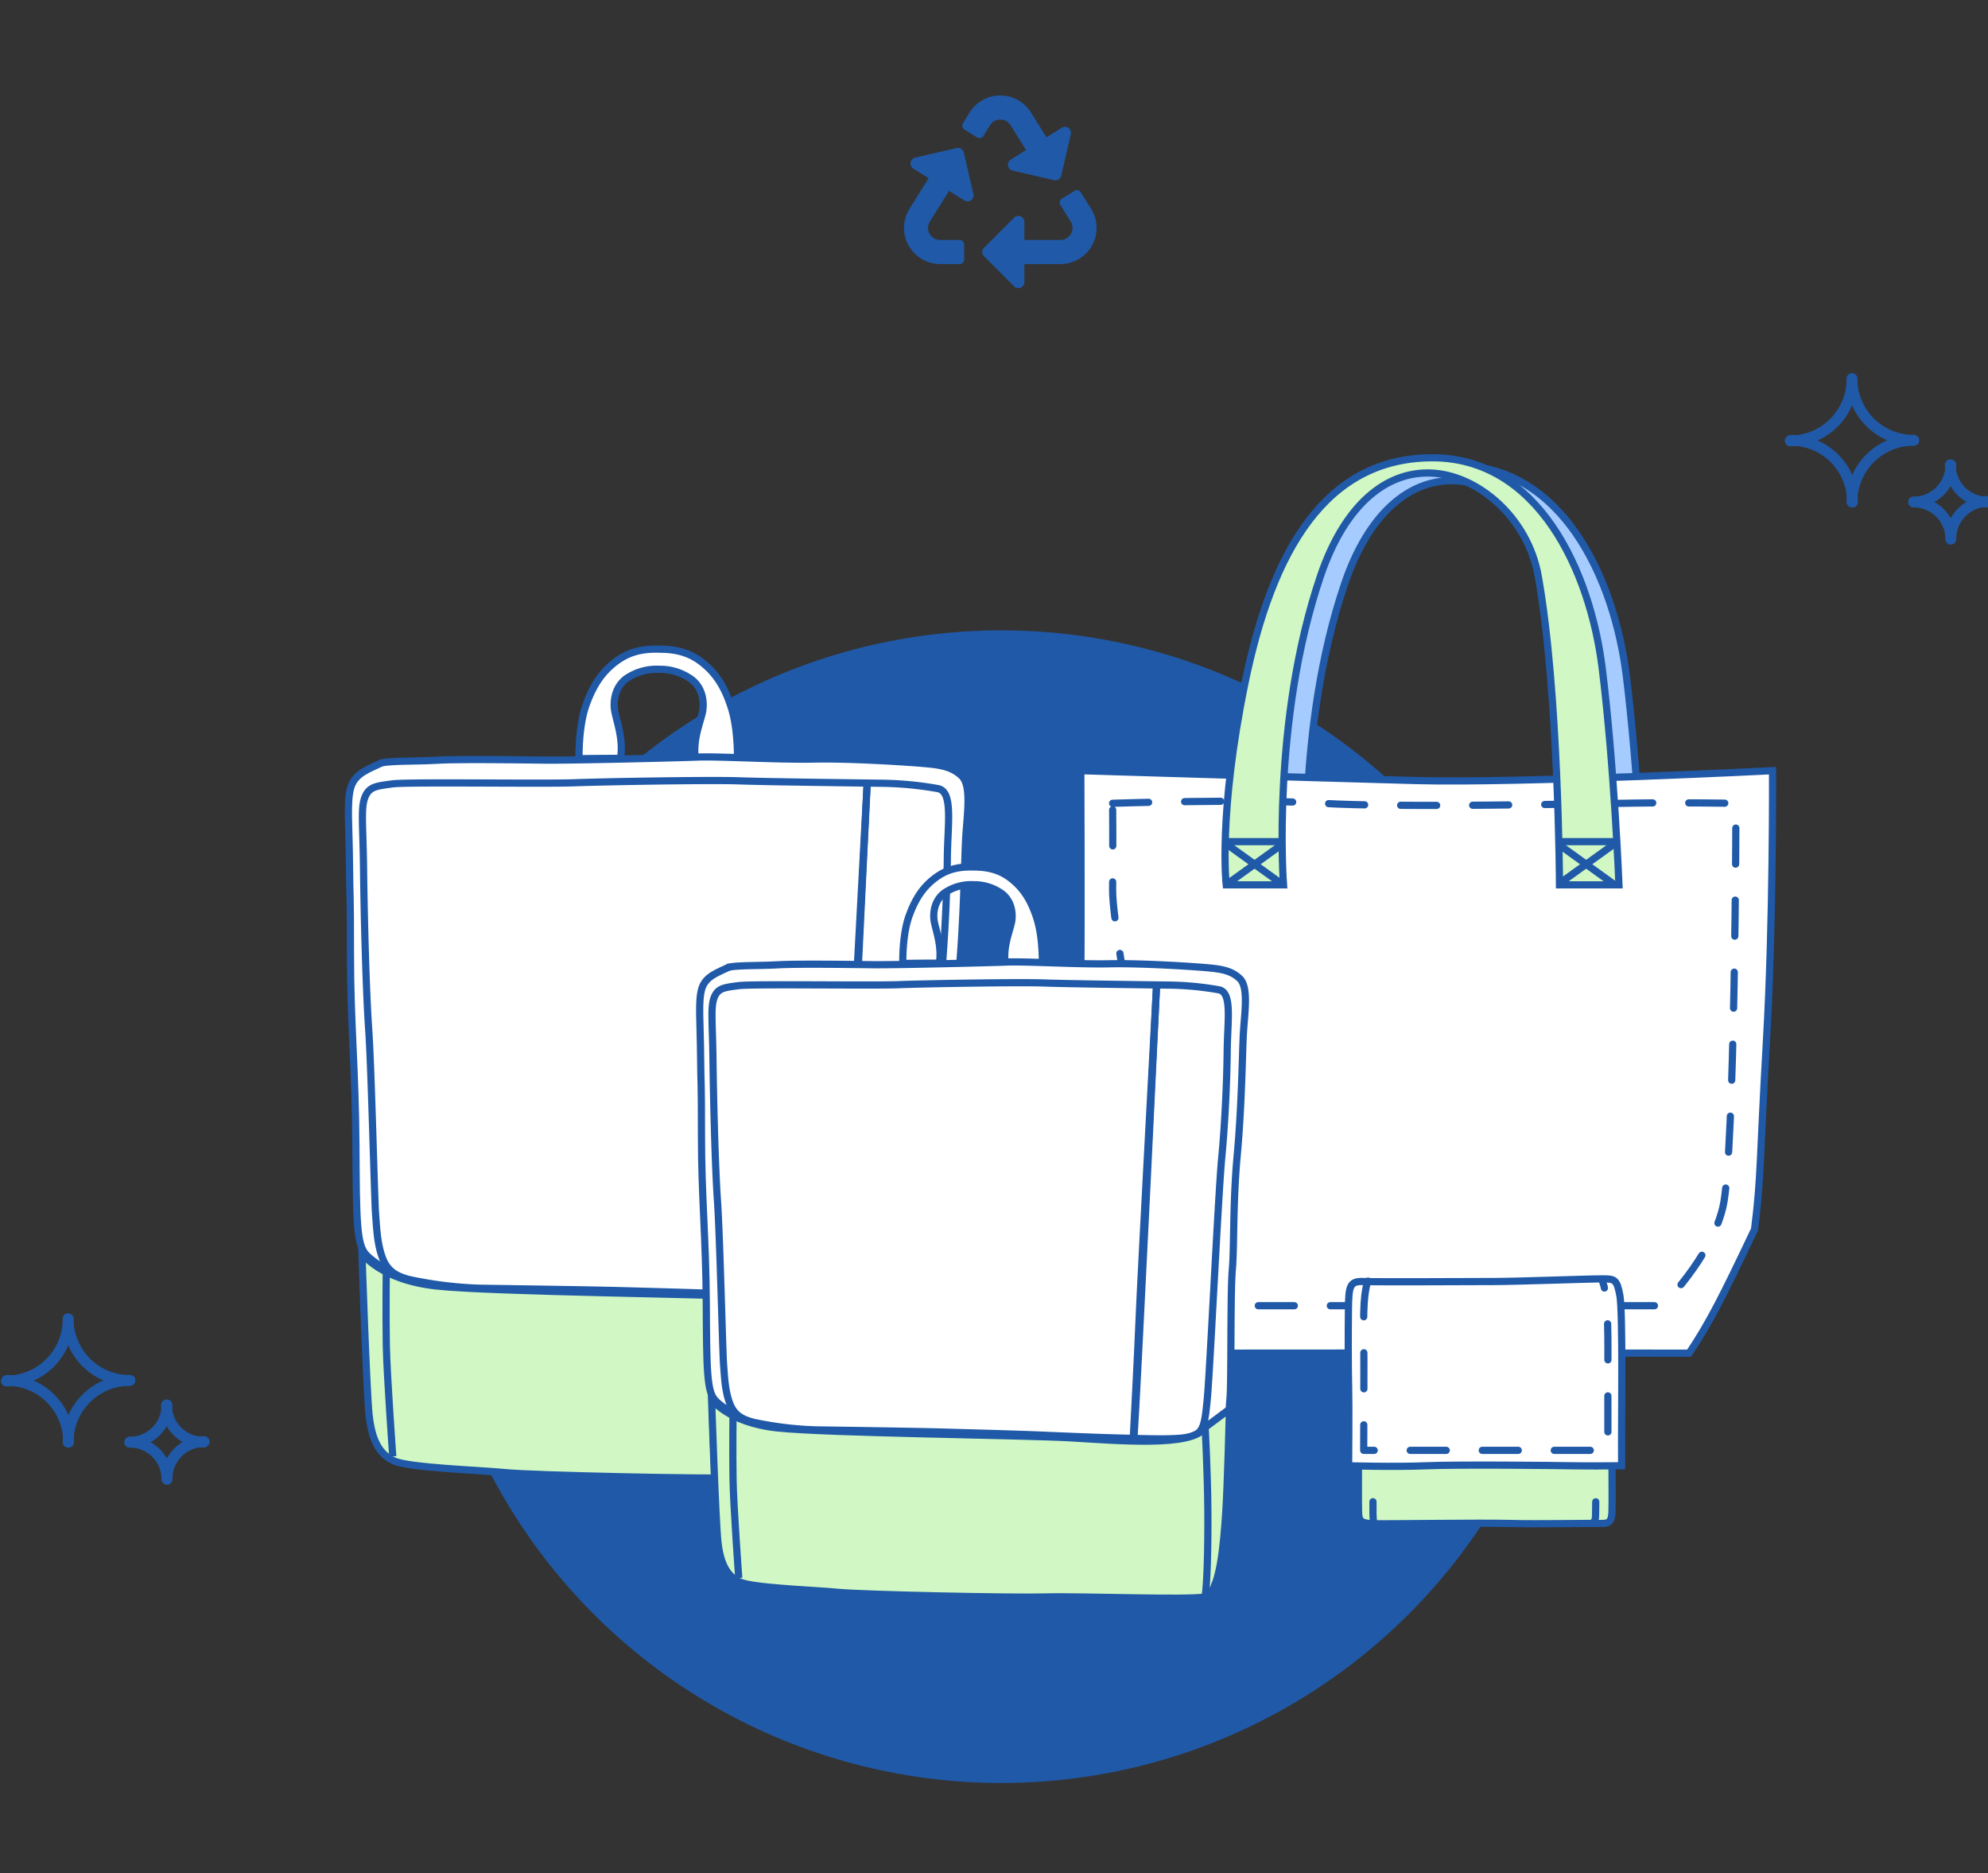 <svg xmlns="http://www.w3.org/2000/svg" xmlns:xlink="http://www.w3.org/1999/xlink" width="552" height="520" viewBox="0 0 552 520">
  <rect x="0" y="0" width="552" height="520" fill="#333333" stroke="none"/>
  <defs>
    <clipPath id="clip-path">
      <rect id="Rectangle_36" data-name="Rectangle 36" width="552" height="520" transform="translate(405 628)" fill="#fff" stroke="#707070" stroke-width="1"/>
    </clipPath>
  </defs>
  <g id="products" transform="translate(-405 -628)" clip-path="url(#clip-path)">
    <circle id="Ellipse_1" data-name="Ellipse 1" cx="160" cy="160" r="160" transform="translate(523 803)" fill="#2059a7"/>
    <g id="Group_807" data-name="Group 807" transform="translate(58 88)">
      <g id="noun_sparkle_195498" transform="translate(348.772 906.094)">
        <g id="Group_669" data-name="Group 669" transform="translate(0 0)">
          <path id="Path_3324" data-name="Path 3324" d="M49.041,34.9A17.123,17.123,0,0,1,31.9,52.041" transform="translate(-31.9 -34.748)" fill="none" stroke="#2059a7" stroke-linecap="round" stroke-linejoin="round" stroke-miterlimit="10" stroke-width="3"/>
          <path id="Path_3325" data-name="Path 3325" d="M60.341,51.941A17.123,17.123,0,0,1,43.2,34.8" transform="translate(-26.059 -34.8)" fill="none" stroke="#2059a7" stroke-linecap="round" stroke-linejoin="round" stroke-miterlimit="10" stroke-width="3"/>
          <path id="Path_3326" data-name="Path 3326" d="M43.2,63.241A17.123,17.123,0,0,1,60.341,46.1" transform="translate(-26.059 -28.959)" fill="none" stroke="#2059a7" stroke-linecap="round" stroke-linejoin="round" stroke-miterlimit="10" stroke-width="3"/>
          <path id="Path_3327" data-name="Path 3327" d="M32,46.1A17.123,17.123,0,0,1,49.141,63.241" transform="translate(-31.848 -28.959)" fill="none" stroke="#2059a7" stroke-linecap="round" stroke-linejoin="round" stroke-miterlimit="10" stroke-width="3"/>
        </g>
        <g id="Group_670" data-name="Group 670" transform="translate(34.282 23.967)">
          <path id="Path_3328" data-name="Path 3328" d="M64.815,50.6A10.325,10.325,0,0,1,54.5,60.915" transform="translate(-54.5 -50.6)" fill="none" stroke="#2059a7" stroke-linecap="round" stroke-linejoin="round" stroke-miterlimit="10" stroke-width="3"/>
          <path id="Path_3329" data-name="Path 3329" d="M71.515,60.915A10.325,10.325,0,0,1,61.2,50.6" transform="translate(-51.037 -50.6)" fill="none" stroke="#2059a7" stroke-linecap="round" stroke-linejoin="round" stroke-miterlimit="10" stroke-width="3"/>
          <path id="Path_3330" data-name="Path 3330" d="M61.3,67.615A10.325,10.325,0,0,1,71.615,57.3" transform="translate(-50.985 -47.137)" fill="none" stroke="#2059a7" stroke-linecap="round" stroke-linejoin="round" stroke-miterlimit="10" stroke-width="3"/>
          <path id="Path_3331" data-name="Path 3331" d="M54.5,57.4A10.325,10.325,0,0,1,64.815,67.715" transform="translate(-54.5 -47.085)" fill="none" stroke="#2059a7" stroke-linecap="round" stroke-linejoin="round" stroke-miterlimit="10" stroke-width="3"/>
        </g>
      </g>
      <g id="noun_sparkle_195498-2" data-name="noun_sparkle_195498" transform="translate(844.088 645.094)">
        <g id="Group_669-2" data-name="Group 669" transform="translate(0 0)">
          <path id="Path_3324-2" data-name="Path 3324" d="M49.041,34.9A17.123,17.123,0,0,1,31.9,52.041" transform="translate(-31.9 -34.748)" fill="none" stroke="#2059a7" stroke-linecap="round" stroke-linejoin="round" stroke-miterlimit="10" stroke-width="3"/>
          <path id="Path_3325-2" data-name="Path 3325" d="M60.341,51.941A17.123,17.123,0,0,1,43.2,34.8" transform="translate(-26.059 -34.8)" fill="none" stroke="#2059a7" stroke-linecap="round" stroke-linejoin="round" stroke-miterlimit="10" stroke-width="3"/>
          <path id="Path_3326-2" data-name="Path 3326" d="M43.2,63.241A17.123,17.123,0,0,1,60.341,46.1" transform="translate(-26.059 -28.959)" fill="none" stroke="#2059a7" stroke-linecap="round" stroke-linejoin="round" stroke-miterlimit="10" stroke-width="3"/>
          <path id="Path_3327-2" data-name="Path 3327" d="M32,46.1A17.123,17.123,0,0,1,49.141,63.241" transform="translate(-31.848 -28.959)" fill="none" stroke="#2059a7" stroke-linecap="round" stroke-linejoin="round" stroke-miterlimit="10" stroke-width="3"/>
        </g>
        <g id="Group_670-2" data-name="Group 670" transform="translate(34.282 23.967)">
          <path id="Path_3328-2" data-name="Path 3328" d="M64.815,50.6A10.325,10.325,0,0,1,54.5,60.915" transform="translate(-54.5 -50.6)" fill="none" stroke="#2059a7" stroke-linecap="round" stroke-linejoin="round" stroke-miterlimit="10" stroke-width="3"/>
          <path id="Path_3329-2" data-name="Path 3329" d="M71.515,60.915A10.325,10.325,0,0,1,61.2,50.6" transform="translate(-51.037 -50.6)" fill="none" stroke="#2059a7" stroke-linecap="round" stroke-linejoin="round" stroke-miterlimit="10" stroke-width="3"/>
          <path id="Path_3330-2" data-name="Path 3330" d="M61.3,67.615A10.325,10.325,0,0,1,71.615,57.3" transform="translate(-50.985 -47.137)" fill="none" stroke="#2059a7" stroke-linecap="round" stroke-linejoin="round" stroke-miterlimit="10" stroke-width="3"/>
          <path id="Path_3331-2" data-name="Path 3331" d="M54.5,57.4A10.325,10.325,0,0,1,64.815,67.715" transform="translate(-54.5 -47.085)" fill="none" stroke="#2059a7" stroke-linecap="round" stroke-linejoin="round" stroke-miterlimit="10" stroke-width="3"/>
        </g>
      </g>
      <g id="Group_803" data-name="Group 803" transform="translate(647.102 667.087)">
        <path id="Path_3789" data-name="Path 3789" d="M320.28,2924.249h15.91s-3.417-45.464,10.277-85.755c6.669-19.621,18.116-29.158,30.864-28.567,12.72.584,26.66,12.241,29.585,28.567,5.7,31.821,5.912,85.755,5.912,85.755H429.34s-1.31-33.184-4.66-60.169-17.8-58.543-47.349-58.4-44.292,25.9-51.806,62.379S320.28,2924.249,320.28,2924.249Z" transform="translate(-273.203 -2803.541)" fill="#a5cbff" stroke="#2059a7" stroke-width="2"/>
        <path id="Path_3777" data-name="Path 3777" d="M-426.429,2819.711s64.313,1.954,92.938,2.74,99.128-2.74,99.128-2.74.215,41.889-1.691,74.932-1.449,37.779-3.313,52.437c-8.722,18.337-12.342,25.638-18.168,34.348-27.632-.111-127.972,0-149.245,0-5.7-7.518-12.962-22.778-18.067-34.348-.01-6.63-1.726-33.1-1.583-62.156S-426.429,2819.711-426.429,2819.711Z" transform="translate(426.437 -2732.84)" fill="#fff" stroke="#2059a7" stroke-width="2"/>
        <path id="Path_3782" data-name="Path 3782" stroke="#2059a7" d="M301.434,2868.012s37.559-1.271,58.031,0,74.746.124,86.916-.054,28.137.054,28.137.054-.211,97.744-3.634,112.12-16.872,27.369-16.872,27.369H321.3s-19.975-100.859-19.865-115.268S301.434,2868.012,301.434,2868.012Z" fill="none" transform="translate(-292.6 -2772.09)" stroke-linecap="round" stroke-linejoin="round" stroke-width="2" stroke-dasharray="10"/>
        <path id="Path_3778" data-name="Path 3778" d="M320.28,2924.249h15.91s-3.417-45.464,10.277-85.755c6.669-19.621,18.116-29.158,30.864-28.567,12.72.584,26.66,12.241,29.585,28.567,5.7,31.821,5.912,85.755,5.912,85.755H429.34s-1.31-33.184-4.66-60.169-17.8-58.543-47.349-58.4-44.292,25.9-51.806,62.379S320.28,2924.249,320.28,2924.249Z" transform="translate(-279.909 -2805.682)" fill="#d0f7c4" stroke="#2059a7" stroke-width="2"/>
        <path id="Path_3788" data-name="Path 3788" d="M326.935,2890.253l15.319-11.034" transform="translate(-194.275 -2771.889)" fill="none" stroke="#2059a7" stroke-width="2"/>
        <path id="Path_3787" data-name="Path 3787" d="M342.253,2890.253l-15.319-11.034" transform="translate(-194.275 -2771.889)" fill="none" stroke="#2059a7" stroke-width="2"/>
        <path id="Path_3786" data-name="Path 3786" d="M208.152,3758.341h16.154" transform="translate(-76.026 -3651.77)" fill="none" stroke="#2059a7" stroke-width="2"/>
        <path id="Path_3781" data-name="Path 3781" d="M326.935,2890.253l15.319-11.034" transform="translate(-286.351 -2771.889)" fill="none" stroke="#2059a7" stroke-width="2"/>
        <path id="Path_3784" data-name="Path 3784" d="M342.253,2890.253l-15.319-11.034" transform="translate(-286.351 -2771.889)" fill="none" stroke="#2059a7" stroke-width="2"/>
        <path id="Path_3785" data-name="Path 3785" d="M208.152,3758.341h16.154" transform="translate(-168.102 -3651.77)" fill="none" stroke="#2059a7" stroke-width="2"/>
      </g>
      <g id="Group_804" data-name="Group 804" transform="translate(721.362 895.041)">
        <g id="Group_697" data-name="Group 697" transform="translate(0 0)">
          <path id="Path_3773" data-name="Path 3773" d="M1578.343,2820.48s-.162,21.606,0,23.552,1.057,2.435,3.97,2.551,29.76-.289,37.786-.076,23.19-.087,25.579,0,2.895-.753,3-3.232,0-12.628,0-15.105,0-7.69,0-7.69" transform="translate(-1575.453 -2778.606)" fill="#d0f7c4" stroke="#2059a7" stroke-width="2"/>
          <path id="Path_3775" data-name="Path 3775" stroke="#2059a7" d="M1585.3,2820.48s-.011,20.427,0,22.428a23.672,23.672,0,0,0,.214,3.637" fill="none" transform="translate(-1578.432 -2778.606)" stroke-linecap="round" stroke-linejoin="round" stroke-width="2" stroke-dasharray="10"/>
          <path id="Path_3776" data-name="Path 3776" stroke="#2059a7" d="M1586.506,2820.545s.1,20.341,0,22.343.234,2.776-1.036,3.705" fill="none" transform="translate(-1517.808 -2778.653)" stroke-linecap="round" stroke-linejoin="round" stroke-width="2" stroke-dasharray="10"/>
          <path id="Path_3767" data-name="Path 3767" d="M1577.56,2661.295c3.923.155,29.636.005,36.124,0s26.844-.761,30.146-.734,3.965.012,4.822,4.615.439,36.214.473,40.739,0,6.53,0,6.53-9.991.084-14.085,0-31.372-.371-40.178,0-21.527,0-21.527,0,.139-17,0-22.119-.123-14.678-.05-21.282S1573.636,2661.141,1577.56,2661.295Z" transform="translate(-1573.23 -2660.56)" fill="#fff" stroke="#2059a7" stroke-width="2"/>
          <path id="Path_3774" data-name="Path 3774" stroke="#2059a7" d="M1581.383,2661.483s-1.315,2.406-1.188,12.044,0,34.923,0,34.923h67.794s.03-14.735,0-21.213.439-22.385-1.759-26.293" fill="none" transform="translate(-1575.905 -2660.845)" stroke-linecap="round" stroke-linejoin="round" stroke-width="2" stroke-dasharray="10"/>
        </g>
      </g>
      <g id="Group_806" data-name="Group 806" transform="translate(441.497 719.84)">
        <g id="Group_13" data-name="Group 13" transform="translate(66.791 0) rotate(1)">
          <path id="Union_1" data-name="Union 1" d="M1.718,15.85C3.792,9.721,6.393,6.322,9.691,3.727,12.913,1.192,16.517-.093,21.876.005c5.358-.1,8.962,1.187,12.184,3.721,3.3,2.6,5.9,5.995,7.973,12.124S44.01,30.243,44.01,30.243H32.3c-.8-5.353,1.228-10.125,1.763-12.938s-.033-7.294-3.951-9.544A14.707,14.707,0,0,0,21.876,5.6a14.7,14.7,0,0,0-8.233,2.161c-3.919,2.25-4.485,6.73-3.951,9.544s2.643,7.865,1.848,13.218c-3.205,0-11.511.271-11.511.271S-.356,21.979,1.718,15.85Z" transform="translate(0 0)" fill="#fff" stroke="#2059a7" stroke-width="2"/>
        </g>
        <path id="Path_15" data-name="Path 15" d="M0,138.212s.7,16.178,1.489,26.673,1.741,19.236,3,24.1,1.594,7.01,10,8.155a287.851,287.851,0,0,0,39.159,2.151c17.179-.112,28.573-.055,43.064-.019s34.289,0,41.076-.018,12.622.158,14.7-.007,4.98-.159,6.125-2.3,1.5-3.98,2.566-10.608,1.321-20.222,1.5-25.769.242-19.407.626-24.2-.5-33.236.018-40.425-.219-20.828.92-36.2,1.046-31.03,1.25-37.7S167.055,6.9,164.138,4.119s-6.8-3.039-10.813-3.331-20.3-1.07-30.332-.682-26.15-.334-32.4.014S55.576,1.666,48.117,1.707s-23.73.1-29.794.553S5.64,2.57,2.564,3.356" transform="translate(8.526 28.637) rotate(1)" fill="#fff" stroke="#2059a7" stroke-width="2"/>
        <path id="Path_32" data-name="Path 32" d="M0,5.917S2.907,4.058,4.62,3.031A9.361,9.361,0,0,0,7.458,0" transform="translate(161.692 171.452) rotate(1)" fill="#fff" stroke="#2059a7" stroke-width="2"/>
        <path id="Path_14" data-name="Path 14" d="M9,0C5.693,1.695,1.67,2.948.56,6.959S.285,17.606.56,28.243s.383,5.875.707,24.95,1.962,32.114,2.443,53.013.669,27.53,3.259,30.285,7.956,5.243,7.956,5.243" transform="translate(2.474 31.787) rotate(1)" fill="#fff" stroke="#2059a7" stroke-width="2"/>
        <path id="Path_13" data-name="Path 13" d="M8.141,2.546c4.325-.668,41.531-.705,50.465-1.192S96.427-.124,104.372.017s32.294,0,39.062-.017a95.2,95.2,0,0,1,16.189,1.206c4.314.713,2.9,9.715,2.97,19.12s-.295,23.107-1.15,34-2.538,67.065-3.2,75.686-1.069,10.781-4.733,12.053-13.673,1-21.035.963-18.412-.306-25.543-.488-23.872-.357-32.811-.441-32.321,0-39.28.017A110.228,110.228,0,0,1,15.024,140c-2.349-.666-5.547-1.519-7.21-5.575s-1.852-8.563-2.224-12.293S3.706,81.459,2.766,70.658.929,38.472.572,26.247-.517,9.543.582,6.462,3.814,3.215,8.141,2.546Z" transform="translate(6.335 35.099) rotate(1)" fill="#fff" stroke="#2059a7" stroke-width="2"/>
        <path id="Path_3221" data-name="Path 3221" d="M90.98,26.381s-6.083,127.787-7.2,143.956" transform="translate(55.312 11.051)" fill="#fff" stroke="#2059a7" stroke-width="2"/>
        <path id="Path_19" data-name="Path 19" d="M0,143.458s.968-27.3,1.213-38.791S4.87,0,4.87,0Z" transform="translate(141.422 37.432) rotate(1)" fill="#fff" stroke="#2059a7" stroke-width="2"/>
        <path id="Path_3762" data-name="Path 3762" d="M2252.187,2741.937s5.046,7.414,20.7,9.1,77.642,2.279,92.51,3.138,38.439,2.932,42.163-3.138c4.361-3.231,7.9-5.882,7.9-5.882s-.611,24.764-1.212,33.2-1.682,24.958-6.686,25.968-39.412-.3-49.927,0-57.788-.7-65.4-1.447-26.907-1.353-31.146-3.268-6.2-6.071-6.916-12.817S2252.187,2741.937,2252.187,2741.937Z" transform="translate(-2246.193 -2573.864)" fill="#d0f7c4" stroke="#2059a7" stroke-width="2"/>
        <path id="Path_28" data-name="Path 28" d="M0,0S1.011,13.849,1.309,26.065,1.447,49.01.927,53.131" transform="translate(161.597 177.221) rotate(1)" fill="#fff" stroke="#2059a7" stroke-width="2"/>
        <path id="Path_29" data-name="Path 29" d="M0,0S.093,13.7.385,22.051s2.336,30.92,2.336,30.92" transform="translate(12.766 171.465) rotate(1)" fill="#fff" stroke="#2059a7" stroke-width="2"/>
      </g>
      <g id="Group_805" data-name="Group 805" transform="translate(539.297 780.359)">
        <g id="Group_13-2" data-name="Group 13" transform="translate(58.829 0) rotate(1)">
          <path id="Union_1-2" data-name="Union 1" d="M1.513,13.961C3.34,8.562,5.631,5.568,8.536,3.282,11.374,1.05,14.548-.082,19.268,0,23.988-.082,27.162,1.05,30,3.282c2.905,2.286,5.2,5.28,7.023,10.678s1.741,12.677,1.741,12.677H28.447c-.7-4.715,1.081-8.918,1.553-11.4s-.029-6.425-3.48-8.406a12.954,12.954,0,0,0-7.252-1.9,12.952,12.952,0,0,0-7.251,1.9c-3.451,1.982-3.951,5.927-3.48,8.406s2.328,6.928,1.628,11.643c-2.823,0-10.139.239-10.139.239S-.313,19.359,1.513,13.961Z" transform="translate(0 0)" fill="#fff" stroke="#2059a7" stroke-width="2"/>
        </g>
        <path id="Path_15-2" data-name="Path 15" d="M0,121.736s.612,14.25,1.311,23.494,1.534,16.943,2.642,21.227,1.4,6.174,8.81,7.183a253.538,253.538,0,0,0,34.491,1.894c15.131-.1,25.167-.048,37.93-.017s30.2,0,36.18-.016,11.118.139,12.945-.006,4.386-.14,5.395-2.026,1.319-3.505,2.261-9.344,1.163-17.811,1.325-22.7.213-17.094.551-21.312-.437-29.274.016-35.606-.193-18.345.81-31.886.921-27.331,1.1-33.206,1.371-13.34-1.2-15.792S138.579.952,135.047.695s-17.876-.943-26.716-.6S85.3-.2,79.79.106,48.951,1.467,42.382,1.5s-20.9.092-26.243.487-11.171.274-13.88.966" transform="translate(7.51 25.223) rotate(1)" fill="#fff" stroke="#2059a7" stroke-width="2"/>
        <path id="Path_32-2" data-name="Path 32" d="M0,5.212S2.561,3.574,4.07,2.67A8.245,8.245,0,0,0,6.569,0" transform="translate(142.418 151.015) rotate(1)" fill="#fff" stroke="#2059a7" stroke-width="2"/>
        <path id="Path_14-2" data-name="Path 14" d="M7.924,0C5.014,1.493,1.471,2.6.493,6.13s-.241,9.378,0,18.747.337,5.175.622,21.976S2.844,75.138,3.267,93.546s.589,24.248,2.87,26.675,7.008,4.618,7.008,4.618" transform="translate(2.179 27.998) rotate(1)" fill="#fff" stroke="#2059a7" stroke-width="2"/>
        <path id="Path_13-2" data-name="Path 13" d="M7.171,2.243c3.81-.588,36.581-.621,44.45-1.05S84.932-.109,91.93.015s28.444,0,34.405-.015a83.856,83.856,0,0,1,14.259,1.062c3.8.628,2.551,8.557,2.616,16.841s-.26,20.353-1.013,29.945-2.235,59.07-2.82,66.664-.942,9.5-4.169,10.616-12.043.88-18.527.848-16.217-.269-22.5-.43-21.027-.314-28.9-.388-28.468,0-34.6.015a97.088,97.088,0,0,1-17.453-1.863c-2.069-.587-4.885-1.338-6.35-4.91s-1.632-7.542-1.959-10.828S3.264,71.749,2.436,62.235.819,33.886.5,23.118-.456,8.405.512,5.691,3.359,2.832,7.171,2.243Z" transform="translate(5.58 30.915) rotate(1)" fill="#fff" stroke="#2059a7" stroke-width="2"/>
        <path id="Path_3221-2" data-name="Path 3221" d="M90.121,26.381s-5.358,112.554-6.34,126.8" transform="translate(38.731 6.589)" fill="#fff" stroke="#2059a7" stroke-width="2"/>
        <path id="Path_19-2" data-name="Path 19" d="M0,126.357S.853,102.315,1.069,92.19,4.289,0,4.289,0Z" transform="translate(124.564 32.97) rotate(1)" fill="#fff" stroke="#2059a7" stroke-width="2"/>
        <path id="Path_3762-2" data-name="Path 3762" d="M2252.186,2741.936s4.445,6.531,18.231,8.015,68.387,2.007,81.482,2.764,33.857,2.582,37.137-2.764c3.841-2.846,6.957-5.181,6.957-5.181s-.538,21.812-1.068,29.246-1.482,21.983-5.889,22.873-34.714-.267-43.975,0-50.9-.616-57.6-1.274-23.7-1.191-27.433-2.879-5.458-5.347-6.092-11.289S2252.186,2741.936,2252.186,2741.936Z" transform="translate(-2246.907 -2593.898)" fill="#d0f7c4" stroke="#2059a7" stroke-width="2"/>
        <path id="Path_28-2" data-name="Path 28" d="M0,0S.89,12.2,1.153,22.958,1.274,43.168.817,46.8" transform="translate(142.334 156.095) rotate(1)" fill="#fff" stroke="#2059a7" stroke-width="2"/>
        <path id="Path_29-2" data-name="Path 29" d="M0,0S.082,12.068.339,19.423,2.4,46.656,2.4,46.656" transform="translate(11.244 151.026) rotate(1)" fill="#fff" stroke="#2059a7" stroke-width="2"/>
      </g>
    </g>
    <path id="Icon_awesome-recycle" data-name="Icon awesome-recycle" d="M19.285,27.367a1.673,1.673,0,0,1-2.515,1.794L12.514,26.5,7.2,35.007a3.35,3.35,0,0,0,2.834,5.118h5.432a1.254,1.254,0,0,1,1.254,1.254v4.18a1.254,1.254,0,0,1-1.254,1.254H10.043A10.038,10.038,0,0,1,1.537,31.465l5.311-8.5L2.592,20.3a1.673,1.673,0,0,1,.51-3.047L14.621,14.6a1.672,1.672,0,0,1,2.005,1.253l2.66,11.519Zm10.3-19.113,4.314,6.9-4.257,2.66a1.673,1.673,0,0,0,.51,3.047L41.67,23.524a1.672,1.672,0,0,0,2.005-1.253l2.659-11.519A1.673,1.673,0,0,0,43.82,8.959l-4.251,2.657L35.256,4.71a10.036,10.036,0,0,0-17.013,0L16.367,7.716a1.254,1.254,0,0,0,.4,1.728l3.544,2.215a1.254,1.254,0,0,0,1.728-.4l1.877-3A3.347,3.347,0,0,1,29.584,8.254ZM51.963,31.465l-2.875-4.6a1.254,1.254,0,0,0-1.728-.4l-3.538,2.211a1.254,1.254,0,0,0-.4,1.728l2.88,4.609a3.349,3.349,0,0,1-2.836,5.116H33.437V35.111a1.673,1.673,0,0,0-2.854-1.182l-8.359,8.357a1.672,1.672,0,0,0,0,2.364l8.359,8.358a1.673,1.673,0,0,0,2.854-1.182V46.813H43.456A10.038,10.038,0,0,0,51.963,31.465Z" transform="translate(656 654.5)" fill="#2059a7"/>
  </g>
</svg>
